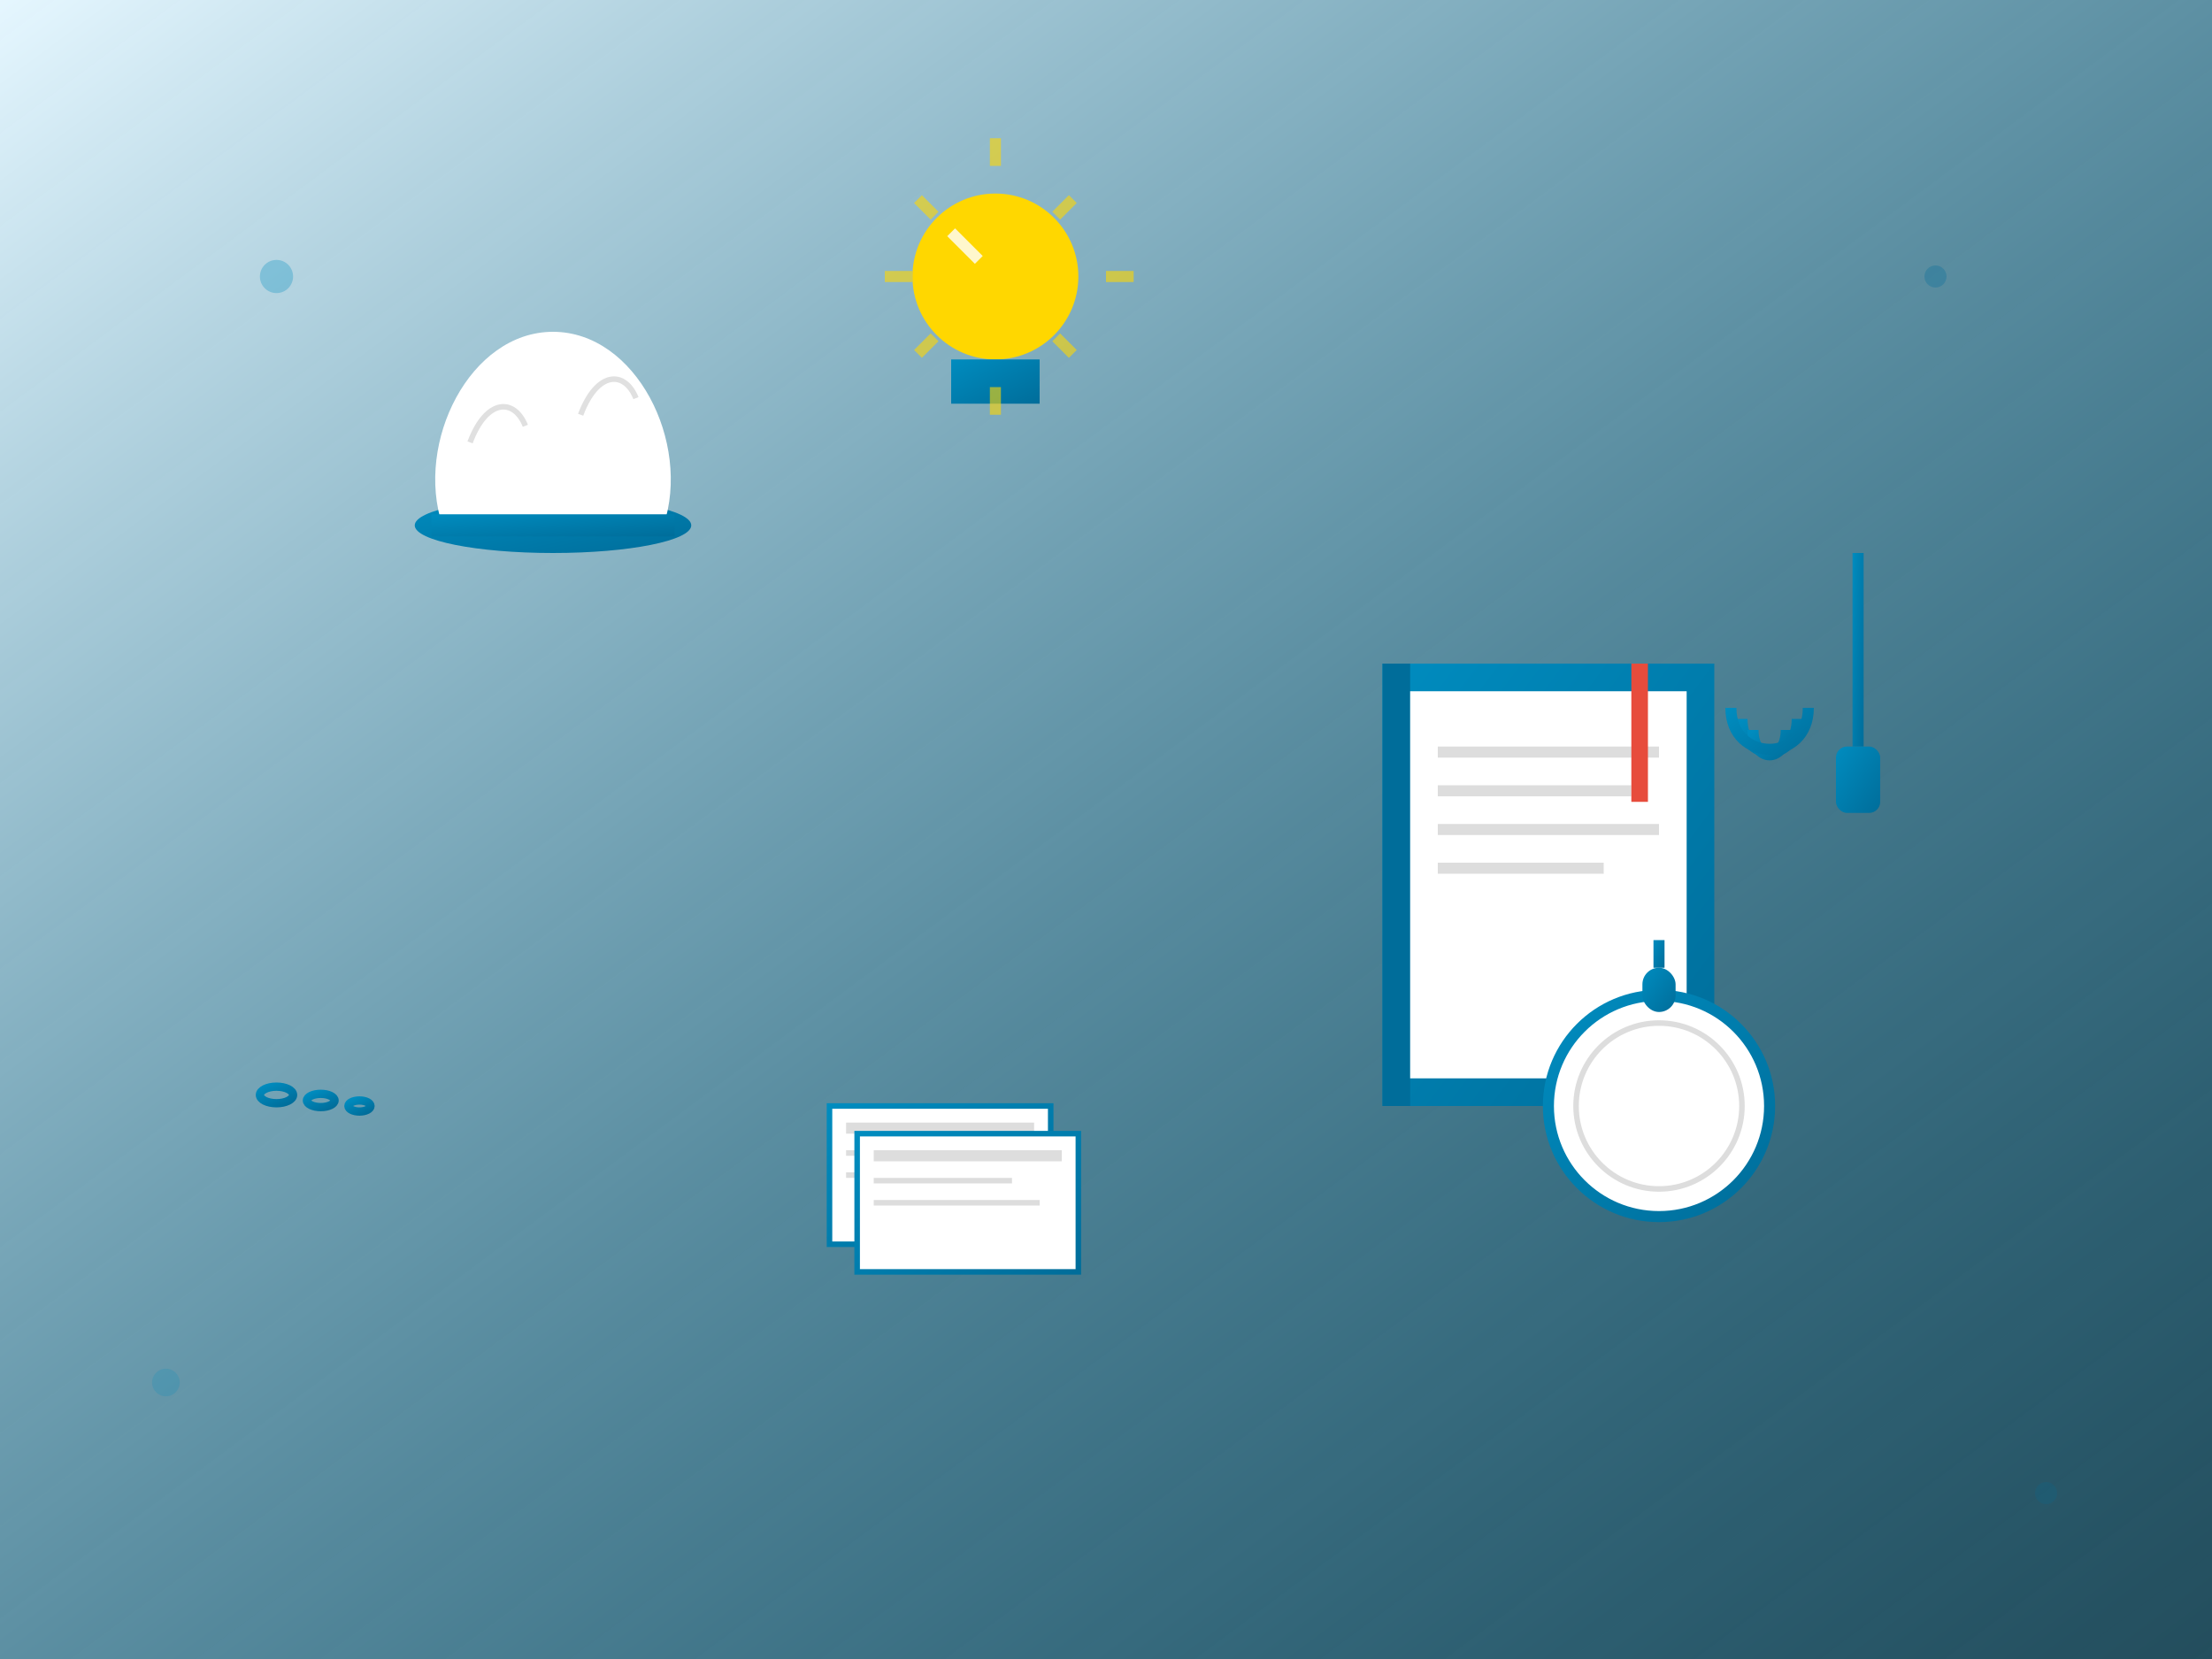 <svg xmlns="http://www.w3.org/2000/svg" viewBox="0 0 400 300" width="400" height="300">
  <rect x="0" y="0" width="400" height="300" fill="#333333" stroke="none"/>
  <defs>
    <linearGradient id="tipsGrad1" x1="0%" y1="0%" x2="100%" y2="100%">
      <stop offset="0%" style="stop-color:#008cbf;stop-opacity:1" />
      <stop offset="100%" style="stop-color:#006d9a;stop-opacity:1" />
    </linearGradient>
    <linearGradient id="tipsGrad2" x1="0%" y1="0%" x2="100%" y2="100%">
      <stop offset="0%" style="stop-color:#e6f7ff;stop-opacity:1" />
      <stop offset="100%" style="stop-color:#008cbf;stop-opacity:0.3" />
    </linearGradient>
  </defs>
  
  <!-- Background -->
  <rect width="400" height="300" fill="url(#tipsGrad2)"/>
  
  <!-- Chef hat -->
  <g transform="translate(100, 80)">
    <!-- Hat base -->
    <ellipse cx="0" cy="15" rx="25" ry="5" fill="url(#tipsGrad1)"/>
    <!-- Hat top -->
    <path d="M-20 15c-5-15 5-35 20-35s25 20 20 35z" fill="#fff"/>
    <!-- Hat band -->
    <rect x="-22" y="13" width="44" height="4" fill="url(#tipsGrad1)"/>
    <!-- Hat folds -->
    <path d="M-15 0c3-8 8-8 10-3" stroke="#e0e0e0" stroke-width="1" fill="none"/>
    <path d="M5 -5c3-8 8-8 10-3" stroke="#e0e0e0" stroke-width="1" fill="none"/>
  </g>
  
  <!-- Cookbook -->
  <g transform="translate(250, 120)">
    <!-- Book cover -->
    <rect x="0" y="0" width="60" height="80" fill="url(#tipsGrad1)"/>
    <!-- Book spine -->
    <rect x="0" y="0" width="5" height="80" fill="#006d9a"/>
    <!-- Book pages -->
    <rect x="5" y="5" width="50" height="70" fill="#fff"/>
    <!-- Text lines -->
    <rect x="10" y="15" width="40" height="2" fill="#ddd"/>
    <rect x="10" y="22" width="35" height="2" fill="#ddd"/>
    <rect x="10" y="29" width="40" height="2" fill="#ddd"/>
    <rect x="10" y="36" width="30" height="2" fill="#ddd"/>
    <!-- Bookmark -->
    <rect x="45" y="0" width="3" height="25" fill="#e74c3c"/>
  </g>
  
  <!-- Lightbulb (idea) -->
  <g transform="translate(180, 50)">
    <!-- Bulb -->
    <circle cx="0" cy="0" r="15" fill="#ffd700"/>
    <!-- Base -->
    <rect x="-8" y="15" width="16" height="8" fill="url(#tipsGrad1)"/>
    <!-- Shine -->
    <path d="M-8 -8l5 5" stroke="#fff" stroke-width="2" opacity="0.8"/>
    <!-- Rays -->
    <g stroke="#ffd700" stroke-width="2" opacity="0.6">
      <path d="M0 -25v5M0 20v5M-20 0h5M20 0h5"/>
      <path d="M-14 -14l3 3M14 -14l-3 3M-14 14l3 -3M14 14l-3 -3"/>
    </g>
  </g>
  
  <!-- Kitchen utensils -->
  <g transform="translate(320, 100)">
    <!-- Whisk -->
    <g stroke="url(#tipsGrad1)" stroke-width="2" fill="none">
      <path d="M0 0v40"/>
      <path d="M-5 30c0 8 10 8 10 0"/>
      <path d="M-3 32c0 6 6 6 6 0"/>
      <path d="M-7 28c0 10 14 10 14 0"/>
    </g>
    
    <!-- Spatula -->
    <g transform="translate(15, 0)">
      <rect x="0" y="0" width="2" height="35" fill="url(#tipsGrad1)"/>
      <rect x="-3" y="35" width="8" height="12" rx="2" fill="url(#tipsGrad1)"/>
    </g>
  </g>
  
  <!-- Measurement tools -->
  <g transform="translate(50, 180)">
    <!-- Measuring spoons -->
    <g stroke="url(#tipsGrad1)" stroke-width="1.5" fill="none">
      <path d="M0 0v15"/>
      <ellipse cx="0" cy="18" rx="3" ry="1.5"/>
      
      <path d="M8 5v12"/>
      <ellipse cx="8" cy="19" rx="2.5" ry="1.2"/>
      
      <path d="M15 8v10"/>
      <ellipse cx="15" cy="20" rx="2" ry="1"/>
    </g>
  </g>
  
  <!-- Recipe cards -->
  <g transform="translate(150, 200)">
    <!-- Card 1 -->
    <rect x="0" y="0" width="40" height="25" fill="#fff" stroke="url(#tipsGrad1)" stroke-width="1"/>
    <rect x="3" y="3" width="34" height="2" fill="#ddd"/>
    <rect x="3" y="8" width="25" height="1" fill="#ddd"/>
    <rect x="3" y="12" width="30" height="1" fill="#ddd"/>
    
    <!-- Card 2 -->
    <rect x="5" y="5" width="40" height="25" fill="#fff" stroke="url(#tipsGrad1)" stroke-width="1"/>
    <rect x="8" y="8" width="34" height="2" fill="#ddd"/>
    <rect x="8" y="13" width="25" height="1" fill="#ddd"/>
    <rect x="8" y="17" width="30" height="1" fill="#ddd"/>
  </g>
  
  <!-- Timer -->
  <g transform="translate(300, 200)">
    <!-- Timer body -->
    <circle cx="0" cy="0" r="20" fill="#fff" stroke="url(#tipsGrad1)" stroke-width="2"/>
    <!-- Timer face -->
    <circle cx="0" cy="0" r="15" fill="none" stroke="#ddd" stroke-width="1"/>
    <!-- Timer hands -->
    <path d="M0 0v-10" stroke="url(#tipsGrad1)" stroke-width="2"/>
    <path d="M0 0h8" stroke="url(#tipsGrad1)" stroke-width="1"/>
    <!-- Timer top -->
    <rect x="-3" y="-25" width="6" height="8" rx="3" fill="url(#tipsGrad1)"/>
    <!-- Winding key -->
    <rect x="-1" y="-30" width="2" height="5" fill="url(#tipsGrad1)"/>
  </g>
  
  <!-- Decorative elements -->
  <circle cx="50" cy="50" r="3" fill="#008cbf" opacity="0.3"/>
  <circle cx="350" cy="50" r="2" fill="#006d9a" opacity="0.3"/>
  <circle cx="30" cy="250" r="2.5" fill="#008cbf" opacity="0.2"/>
  <circle cx="370" cy="270" r="2" fill="#006d9a" opacity="0.2"/>
</svg>
